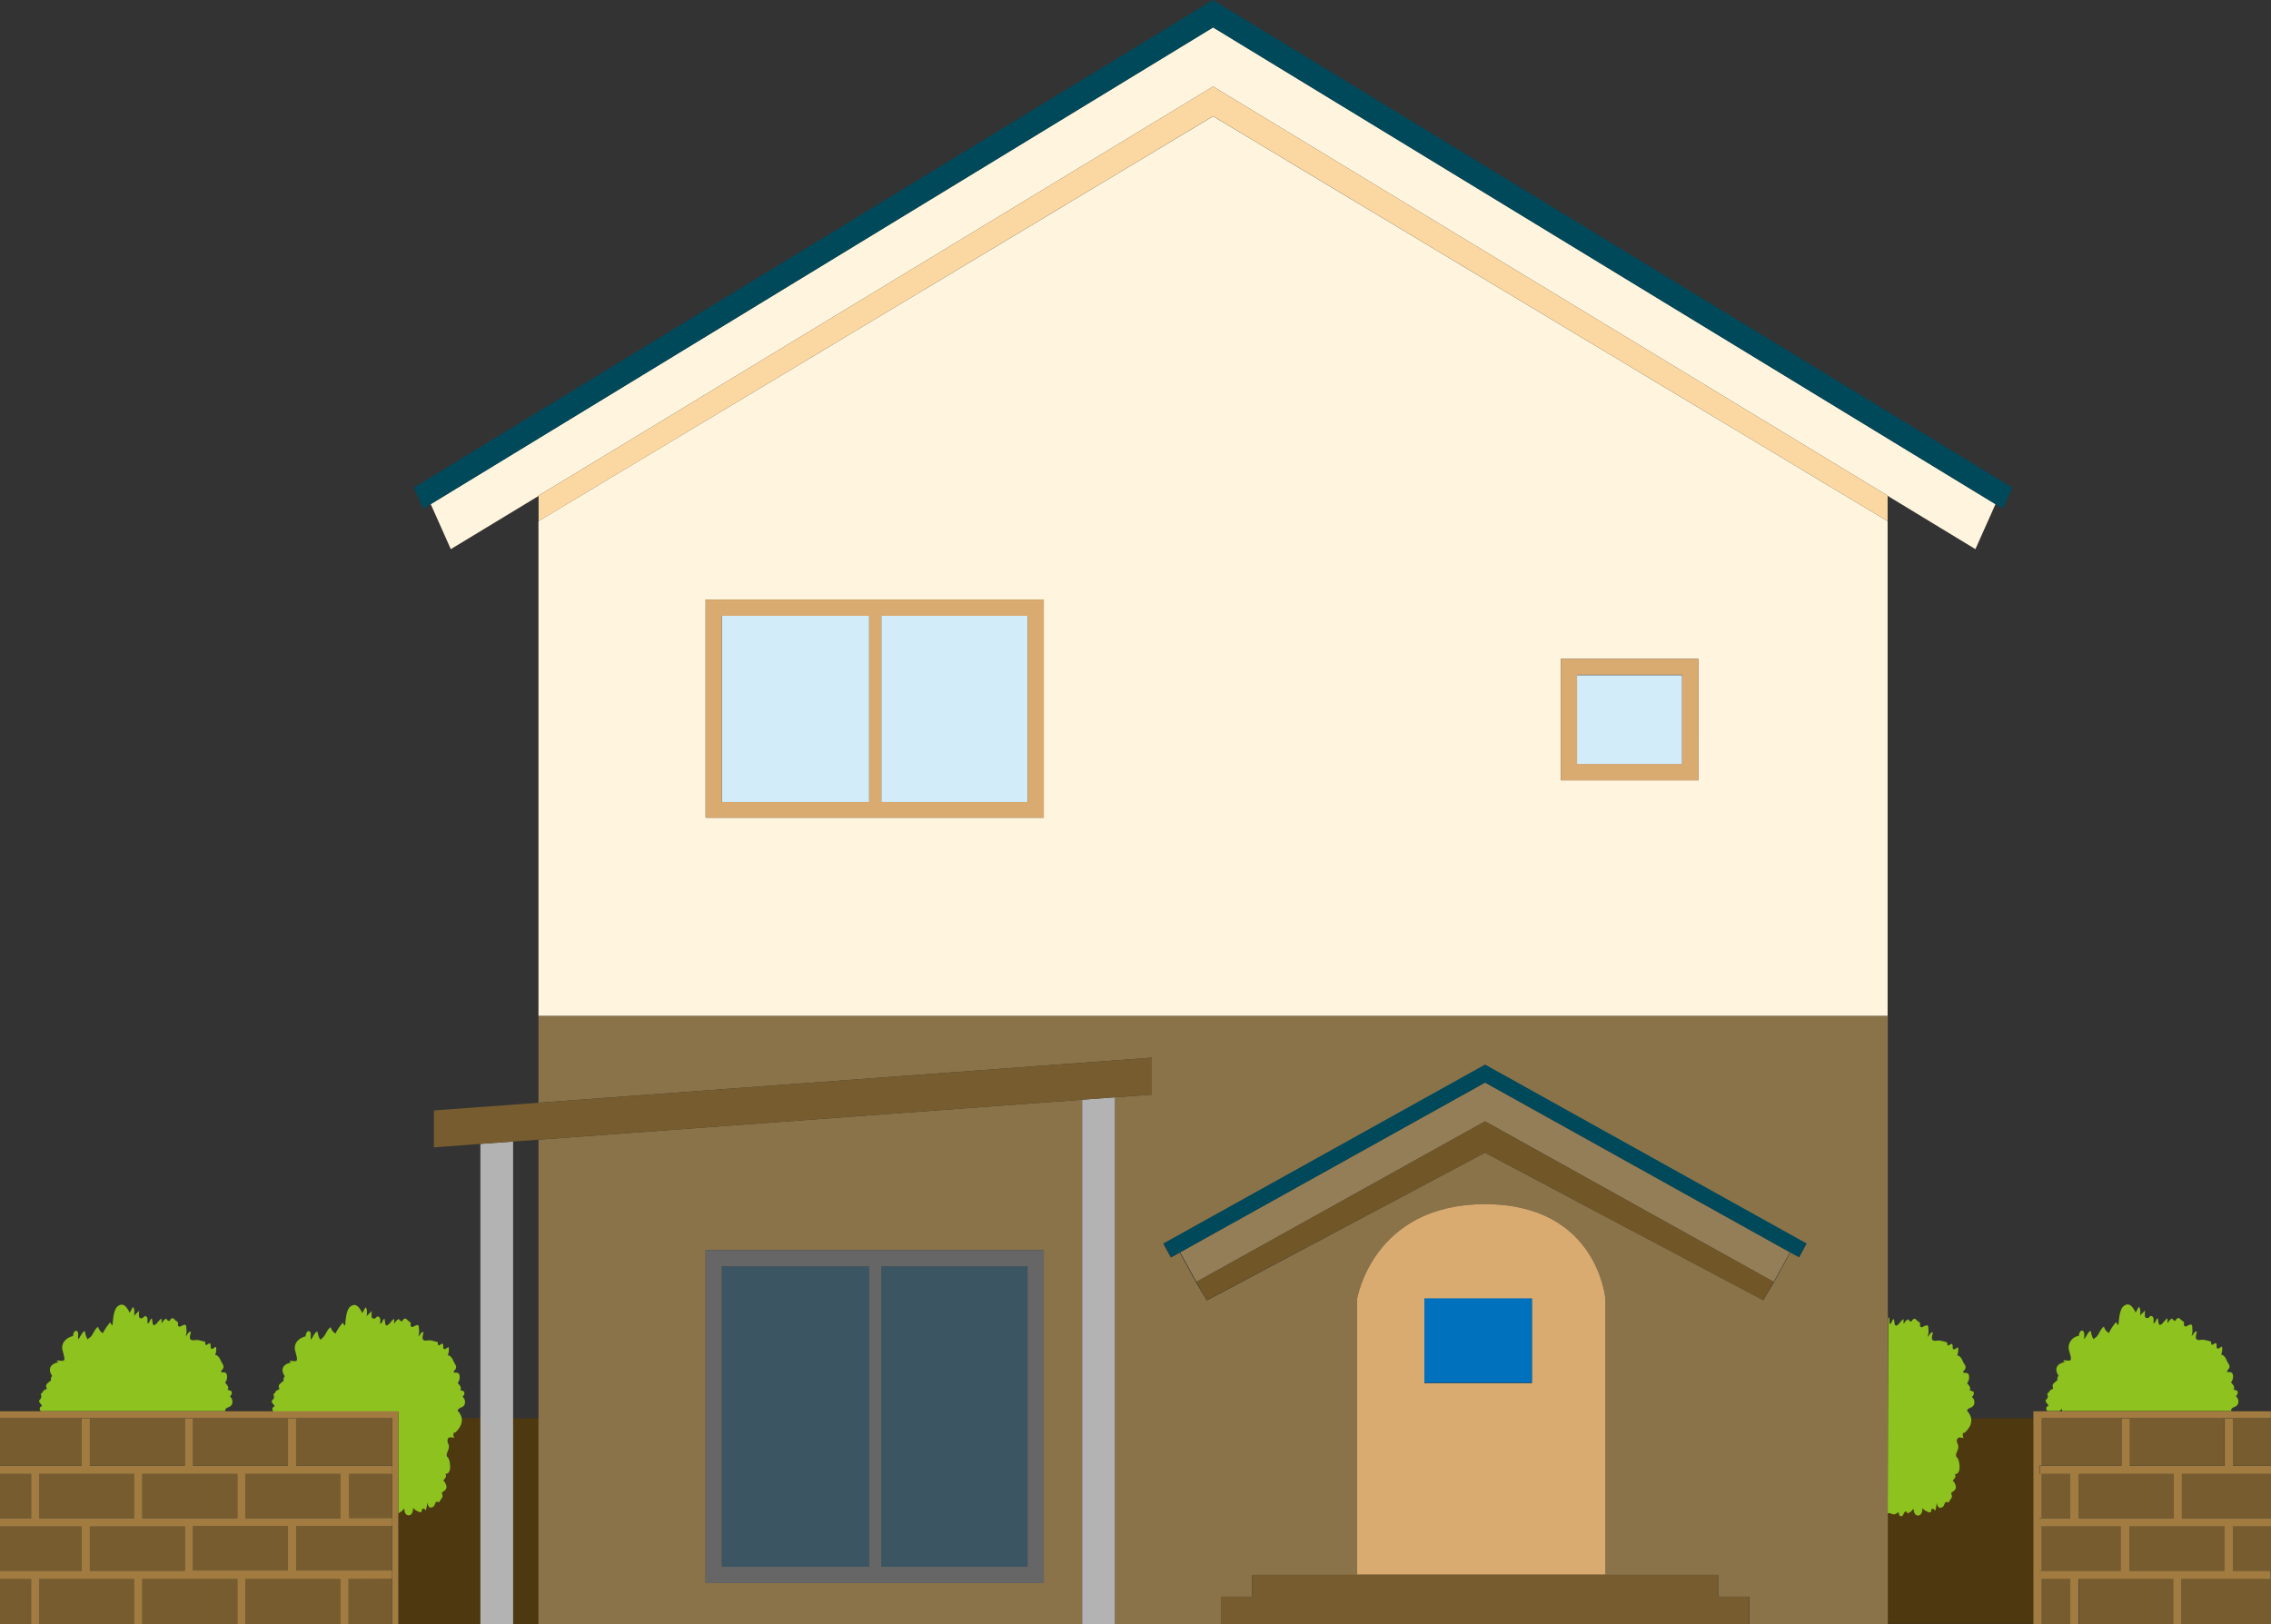 <svg xmlns="http://www.w3.org/2000/svg" viewBox="0 0 209.52 149.88"><rect x="0" y="0" width="209.52" height="149.88" fill="#333333" stroke="none"/><defs><style>.cls-1{fill:none;}.cls-2{fill:#4e380f;}.cls-3{fill:#8dc21f;}.cls-4{fill:#fff5de;}.cls-5{fill:#8a7349;}.cls-6{fill:#00495b;}.cls-7{fill:#947e57;}.cls-8{fill:#715628;}.cls-9{fill:#765c2f;}.cls-10{fill:#fbd8a2;}.cls-11{fill:#d2ecfa;}.cls-11,.cls-13{isolation:isolate;}.cls-12{fill:#daab71;}.cls-13{fill:#3b5662;}.cls-14{fill:#666;}.cls-15{fill:#0071bd;}.cls-16{fill:#b3b3b3;}.cls-17{fill:#a17b40;}</style></defs><g id="レイヤー_2" data-name="レイヤー 2"><g id="ラインナップ"><polygon class="cls-1" points="47.34 105.33 47.34 130.87 49.69 130.87 49.69 105.16 47.34 105.33"/><path class="cls-1" d="M190.24,130a1.64,1.64,0,0,1-.26.2h.26A.66.66,0,0,0,190.24,130Z"/><polygon class="cls-2" points="49.69 149.88 49.69 130.87 47.34 130.87 47.34 149.88 99.84 149.88 99.84 149.88 49.69 149.88"/><path class="cls-2" d="M42.65,130.87a1.26,1.26,0,0,1-.12.65,2.07,2.07,0,0,1-.44.59c-.11.11-.16,0-.21.19a.4.4,0,0,0,.08.33c-.2,0-.61-.22-.63.31,0,.13.12.3.13.47,0,.32-.22.54-.21.8s.1.19.18.34a1.64,1.64,0,0,1,.13.59c0,.47-.07.79-.43.83.18.24,0,.42-.19.6a1,1,0,0,1,.3.63c0,.28-.3.38-.44.5.11.37.1.39-.1.64a2.75,2.75,0,0,1-.15.25c-.1.07-.2,0-.29,0s-.17.39-.35.46-.37-.11-.45-.43a4.07,4.07,0,0,1-.13.72c-.06,0-.12-.14-.19-.16-.3,0-.1.21-.25.31s-.65-.24-.75-.39c.08.86-.78.94-.79.12-.16,0-.22.17-.34.25s0,.16-.22.09l0,0v10.29h7.57v-19Z"/><rect class="cls-2" x="102.86" y="149.88" width="9.78"/><path class="cls-2" d="M187.6,134.31h0v-3.44h-5.74a1.15,1.15,0,0,1-.11.65,2.3,2.3,0,0,1-.45.59c-.1.11-.16,0-.21.19a.41.41,0,0,0,.09.33c-.2,0-.61-.22-.64.31,0,.13.12.3.13.47,0,.32-.22.54-.21.8s.1.19.18.34a1.89,1.89,0,0,1,.14.59c0,.47-.07.79-.43.83.17.24,0,.42-.19.6a.91.91,0,0,1,.29.63c0,.28-.3.38-.44.5.11.37.11.39-.09.64a1.53,1.53,0,0,1-.16.25c-.1.07-.19,0-.28,0s-.18.39-.35.46-.38-.11-.45-.43a4.07,4.07,0,0,1-.13.72c-.07,0-.12-.14-.2-.16-.3,0-.1.21-.24.31s-.66-.24-.76-.39c.09.86-.77.94-.79.12-.16,0-.22.17-.34.25s0,.16-.22.09,0-.29-.3-.06c-.07.06-.24.36-.33.35s0-.31-.22-.36-.26.17-.33.18c-.29.06-.46-.2-.67-.06v10.22H187.6V134.31Z"/><path class="cls-3" d="M190.24,130a.66.66,0,0,1,0,.2H205.9l-.07-.08c.09-.36.53-.22.66-.63a.64.64,0,0,0-.22-.67.4.4,0,0,0,.17-.44c0-.06-.33-.14-.39-.19.22-.18-.11-.51-.22-.63a.85.85,0,0,0,.16-.76c-.12-.29-.34-.14-.52-.22,0-.21.2-.22.22-.44s-.14-.36-.21-.51c-.13-.31-.27-.6-.56-.63a1.37,1.37,0,0,0,.08-.74c-.12,0-.3.23-.43.16s0-.35-.12-.47-.48.46-.45-.15c-.17-.07-.35-.09-.53-.15a1.45,1.45,0,0,0-.55,0c-.45,0-.35-.3-.24-.76-.18-.14-.33.28-.49.39a1.62,1.62,0,0,0,.07-.73c0-.34-.07-.39-.33-.28s-.29.22-.45,0a.57.57,0,0,0,0-.29,1.37,1.37,0,0,0-.21-.15c-.15-.12-.22-.31-.42-.16s-.06.26-.27.17-.09-.28-.33-.09-.14.25-.28.3c0-.13,0-.27,0-.4-.22.09-.43.51-.64.59s-.18-.29-.25-.59c-.19,0-.18.44-.4.44,0-.25.07-.5-.12-.63s-.26.11-.36.14c-.39.1-.32-.23-.3-.7-.13.22-.33.27-.45.52,0-.25.08-.72-.14-.83l-.27.52c-.3-.57-.62-1-1.13-.58-.35.3-.41,1.16-.47,1.72-.1,0-.13-.16-.22-.25a4.68,4.68,0,0,0-.66,1,1,1,0,0,1-.45-.59c-.33.18-.47.8-.77,1s-.1.26-.28,0a1.77,1.77,0,0,1-.15-.58c-.22-.08-.46.58-.63.73,0-.26.08-.64-.12-.76s-.36.2-.36.46a1.1,1.1,0,0,0-.95,1.13c0,.2.29.91.19,1.08s-.51,0-.64.06.09.14.17.14c-.4.06-1,.28-.82.93a1.54,1.54,0,0,0,.17.34.44.44,0,0,0-.1.4c-.11.11-.23.19-.34.3s-.14.19-.08.39-.07.12-.11.16-.1.05-.14.09-.14.28-.29.3a.71.71,0,0,1,.07.27c0,.23-.18.25-.2.4s.24.31.26.48a.23.23,0,0,0-.19.32.24.24,0,0,0,.09.14H190A1.64,1.64,0,0,0,190.24,130Z"/><polygon class="cls-3" points="187.6 134.31 187.6 134.31 187.6 134.31 187.6 134.31"/><path class="cls-3" d="M174.15,139.66c.21-.14.38.12.67.06.07,0,.29-.19.33-.18s0,.32.22.36.26-.29.33-.35c.28-.23.09,0,.3.06s0,0,.22-.09.18-.29.34-.25c0,.82.88.74.79-.12.1.15.62.48.76.39s-.06-.35.24-.31c.08,0,.13.12.2.16a4.07,4.07,0,0,0,.13-.72c.07.32.18.54.45.43s.22-.34.35-.46.18,0,.28,0a1.53,1.53,0,0,0,.16-.25c.2-.25.2-.27.09-.64.14-.12.42-.22.44-.5a.91.91,0,0,0-.29-.63c.14-.18.36-.36.19-.6.36,0,.47-.36.43-.83a1.89,1.89,0,0,0-.14-.59c-.08-.15-.17-.14-.18-.34s.23-.48.21-.8c0-.17-.13-.34-.13-.47,0-.53.44-.29.64-.31a.41.41,0,0,1-.09-.33c0-.22.11-.08.21-.19a2.3,2.3,0,0,0,.45-.59,1.15,1.15,0,0,0,.11-.65,1.3,1.3,0,0,0-.38-.73c.08-.36.53-.22.65-.63a.63.63,0,0,0-.21-.67.4.4,0,0,0,.17-.44c0-.06-.33-.14-.39-.19.22-.18-.12-.51-.22-.63a.85.85,0,0,0,.16-.76c-.12-.29-.34-.14-.52-.22,0-.21.19-.22.22-.44s-.14-.36-.21-.51c-.13-.31-.27-.6-.56-.63a1.48,1.48,0,0,0,.08-.74c-.12,0-.3.23-.43.16s0-.35-.13-.47-.47.46-.44-.15c-.17-.07-.35-.09-.53-.15a1.46,1.46,0,0,0-.55,0c-.45,0-.35-.3-.24-.76-.18-.14-.33.28-.49.39a1.62,1.62,0,0,0,.07-.73c0-.34-.07-.39-.33-.28s-.29.22-.45,0a.57.57,0,0,0,0-.29,1.37,1.37,0,0,0-.21-.15c-.15-.12-.22-.31-.42-.16s-.06.26-.27.17-.09-.28-.33-.09-.14.25-.28.3c0-.13,0-.27,0-.4-.22.09-.43.51-.64.59s-.18-.29-.25-.59c-.19,0-.18.44-.4.44-.05-.25.07-.5-.12-.63h0Z"/><path class="cls-3" d="M20.76,130.14c.09-.36.54-.22.66-.63a.65.65,0,0,0-.21-.67.4.4,0,0,0,.16-.44c0-.06-.32-.14-.38-.19.22-.18-.12-.51-.22-.63a.87.87,0,0,0,.15-.76c-.12-.29-.33-.14-.52-.22,0-.21.2-.22.22-.44s-.14-.36-.2-.51c-.14-.31-.28-.6-.57-.63a1.28,1.28,0,0,0,.08-.74c-.12,0-.3.23-.43.16s0-.35-.12-.47-.48.46-.44-.15c-.17-.07-.36-.09-.53-.15a1.46,1.46,0,0,0-.55,0c-.45,0-.36-.3-.24-.76-.19-.14-.34.28-.49.39a1.49,1.49,0,0,0,.06-.73c0-.34-.07-.39-.33-.28s-.29.22-.45,0a.57.57,0,0,0,0-.29.8.8,0,0,0-.21-.15c-.14-.12-.21-.31-.41-.16s-.07.26-.27.17-.1-.28-.34-.09-.14.25-.28.3a1.81,1.81,0,0,0,0-.4c-.21.09-.43.51-.64.59s-.17-.29-.24-.59c-.2,0-.19.44-.4.44-.05-.25.06-.5-.12-.63s-.26.11-.36.14c-.39.1-.33-.23-.3-.7-.13.22-.34.27-.46.52,0-.25.09-.72-.13-.83-.09.17-.19.34-.28.52-.29-.57-.62-1-1.13-.58-.35.3-.41,1.16-.46,1.72-.11,0-.14-.16-.22-.25a4.7,4.7,0,0,0-.67,1,1,1,0,0,1-.44-.59c-.34.18-.47.8-.78,1s-.1.26-.27,0a2.06,2.06,0,0,1-.16-.58c-.21-.08-.46.58-.62.73-.06-.26.08-.64-.12-.76s-.36.2-.36.46c-.39.07-1.05.45-1,1.13,0,.2.28.91.18,1.08s-.51,0-.64.06.09.14.18.14c-.41.06-1,.28-.82.93a1.54,1.54,0,0,0,.17.34.41.41,0,0,0-.1.4c-.11.11-.24.19-.35.3s-.13.19-.07.39-.07.12-.11.16-.11.05-.15.09-.13.28-.28.3a.57.57,0,0,1,.06.27c0,.23-.17.25-.2.4s.25.31.26.48a.24.24,0,0,0-.19.32.31.31,0,0,0,.09.14H20.83A.27.27,0,0,0,20.76,130.14Z"/><path class="cls-3" d="M36.75,139.59l0,0c.18.07,0,0,.22-.09s.18-.29.34-.25c0,.82.87.74.79-.12.1.15.62.48.75.39s0-.35.25-.31c.07,0,.13.12.19.16a4.07,4.07,0,0,0,.13-.72c.08.32.18.54.45.43s.22-.34.35-.46.19,0,.29,0a2.75,2.75,0,0,0,.15-.25c.2-.25.21-.27.1-.64.14-.12.41-.22.44-.5a1,1,0,0,0-.3-.63c.15-.18.37-.36.19-.6.36,0,.48-.36.43-.83a1.64,1.64,0,0,0-.13-.59c-.08-.15-.18-.14-.18-.34s.22-.48.21-.8c0-.17-.14-.34-.13-.47,0-.53.43-.29.63-.31a.4.4,0,0,1-.08-.33c0-.22.1-.08.21-.19a2.07,2.07,0,0,0,.44-.59,1.26,1.26,0,0,0,.12-.65,1.38,1.38,0,0,0-.39-.73c.09-.36.54-.22.66-.63a.65.65,0,0,0-.21-.67.4.4,0,0,0,.16-.44c0-.06-.32-.14-.38-.19.22-.18-.12-.51-.22-.63a.87.87,0,0,0,.15-.76c-.12-.29-.33-.14-.52-.22,0-.21.2-.22.22-.44s-.14-.36-.2-.51c-.14-.31-.28-.6-.57-.63a1.28,1.28,0,0,0,.08-.74c-.12,0-.29.23-.43.16s0-.35-.12-.47-.47.46-.44-.15c-.17-.07-.36-.09-.53-.15a1.46,1.46,0,0,0-.55,0c-.45,0-.36-.3-.24-.76-.19-.14-.34.28-.49.39a1.49,1.49,0,0,0,.06-.73c0-.34-.07-.39-.33-.28s-.29.22-.45,0a.48.48,0,0,0,0-.29,1,1,0,0,0-.2-.15c-.15-.12-.22-.31-.42-.16s-.07.26-.27.17-.1-.28-.34-.09-.14.25-.28.3a1.81,1.81,0,0,0,0-.4c-.21.09-.43.51-.64.59s-.17-.29-.24-.59c-.2,0-.19.44-.4.44,0-.25.06-.5-.12-.63s-.26.11-.36.14c-.39.1-.33-.23-.3-.7-.13.22-.34.27-.46.52,0-.25.09-.72-.13-.83-.09.17-.19.34-.28.52-.29-.57-.62-1-1.13-.58-.35.3-.41,1.16-.46,1.72-.11,0-.14-.16-.22-.25a4.7,4.7,0,0,0-.67,1,1,1,0,0,1-.44-.59c-.34.18-.47.8-.78,1-.16.14-.1.26-.27,0a2.06,2.06,0,0,1-.16-.58c-.21-.08-.46.58-.62.73-.06-.26.08-.64-.12-.76s-.36.2-.36.46c-.39.07-1.05.45-1,1.13,0,.2.28.91.18,1.08s-.5,0-.64.06c0,.12.09.14.18.14-.41.06-1,.28-.82.93a1.54,1.54,0,0,0,.17.34.44.44,0,0,0-.1.4c-.11.11-.23.19-.34.3s-.14.19-.08.39-.07.12-.11.16l-.15.09c-.1.11-.13.28-.28.3a.71.71,0,0,1,.07.27c0,.23-.18.25-.21.4s.25.31.26.48a.24.24,0,0,0-.19.32.31.31,0,0,0,.09.14H36.75Z"/><path class="cls-4" d="M174.15,48.09,111.92,10.73,49.68,48.09V93.75H174.15ZM96.3,75.45H65.1V55.32H96.3ZM156.69,72H144V60.8h12.7Z"/><path class="cls-5" d="M49.68,130.87v19H99.84V101.47l-50.16,3.69Zm46.62,15.2H65.1V115.35H96.3Z"/><path class="cls-5" d="M106.27,101l-3.41.25v48.63h9.78v-2.55h2.88v-2h43v2h2.88v2.55h12.77V93.75H49.68v8l56.59-4.16Zm18.94,44.28V119.84s1.43-8.73,11.8-8.73,11.1,8.73,11.1,8.73v25.44Zm11.8-47,29.65,16.5L166,116l-.82-.45-1.5,2.74-1,1.68L137,106.36,111.34,120l-1-1.68-1.5-2.74-.82.45-.7-1.27Z"/><polygon class="cls-4" points="111.92 7.98 174.15 45.73 174.15 45.75 182.25 50.67 184.1 46.52 111.92 2.53 39.74 46.52 41.59 50.67 49.69 45.76 49.69 45.73 111.92 7.98"/><polygon class="cls-6" points="184.1 46.52 184.78 46.94 185.65 44.99 111.91 0 38.18 44.99 39.05 46.94 39.74 46.52 111.92 2.53 184.1 46.52"/><polygon class="cls-7" points="108.88 115.55 110.38 118.28 137.01 103.47 163.64 118.28 165.14 115.55 137.01 99.89 108.88 115.55"/><polygon class="cls-8" points="110.38 118.28 111.33 119.97 137.01 106.36 162.67 119.97 163.64 118.28 137.01 103.47 110.38 118.28"/><polygon class="cls-6" points="108.88 115.55 137.01 99.89 165.14 115.55 165.96 116 166.66 114.73 137.01 98.23 107.36 114.73 108.06 116 108.88 115.55"/><polygon class="cls-9" points="161.38 147.33 158.5 147.33 158.5 145.3 115.52 145.3 115.52 147.33 112.64 147.33 112.64 149.88 112.64 149.88 161.38 149.88 161.38 149.88 161.38 147.33"/><polygon class="cls-10" points="174.15 48.09 174.15 45.75 174.15 45.73 111.92 7.98 49.69 45.73 49.69 45.76 49.69 48.09 111.92 10.72 174.15 48.09"/><path class="cls-11" d="M81.31,74H94.8V56.82H81.31Z"/><path class="cls-11" d="M80.19,56.82H66.6V74H80.19Z"/><path class="cls-12" d="M65.1,75.45H96.3V55.32H65.1Zm1.5-18.63H80.19V74H66.6ZM94.8,74H81.31V56.82H94.8Z"/><path class="cls-11" d="M155.19,62.3h-9.7v8.24h9.7Z"/><path class="cls-12" d="M144,72h12.7V60.8H144Zm1.5-9.74h9.7v8.24h-9.7Z"/><path class="cls-13" d="M66.6,144.57H80.19V116.85H66.6Z"/><path class="cls-13" d="M81.31,144.57H94.8V116.85H81.31Z"/><path class="cls-14" d="M65.1,146.07H96.3V115.35H65.1Zm29.7-1.5H81.31V116.85H94.8Zm-14.61,0H66.6V116.85H80.19Z"/><path class="cls-12" d="M148.11,119.84s-.73-8.73-11.1-8.73-11.8,8.73-11.8,8.73v25.44h22.9Zm-16.7,0h9.92v7.79h-9.92Z"/><rect class="cls-15" x="131.41" y="119.8" width="9.93" height="7.79"/><polygon class="cls-16" points="102.86 101.25 99.84 101.47 99.84 149.88 99.84 149.88 102.86 149.88 102.86 149.88 102.86 101.25"/><polygon class="cls-16" points="47.34 105.33 44.32 105.55 44.32 130.87 44.32 149.88 47.34 149.88 47.34 130.87 47.34 105.33"/><polygon class="cls-9" points="49.69 105.16 99.84 101.47 102.86 101.25 106.27 101 106.27 97.59 49.69 101.75 40.03 102.46 40.03 105.87 44.32 105.55 47.34 105.33 49.69 105.16"/><polygon class="cls-17" points="36.75 130.22 25.27 130.22 20.83 130.22 3.77 130.22 0 130.22 0 130.87 1.56 130.87 7.54 130.87 7.54 130.87 8.29 130.87 8.29 130.87 17.06 130.87 17.06 130.87 17.81 130.87 17.81 130.87 26.57 130.87 26.57 130.87 27.32 130.87 27.32 130.87 36.18 130.87 36.18 135.23 36.19 135.23 36.19 135.98 36.18 135.98 36.18 140.07 36.19 140.07 36.19 140.82 36.18 140.82 36.18 144.91 36.19 144.91 36.19 145.66 36.18 145.66 36.18 149.88 36.75 149.88 36.75 139.59 36.75 130.22"/><rect class="cls-9" x="27.32" y="140.82" width="8.86" height="4.09"/><rect class="cls-9" x="8.29" y="140.82" width="8.77" height="4.09"/><rect class="cls-9" x="3.62" y="145.66" width="8.77" height="4.22"/><rect class="cls-9" x="22.65" y="135.98" width="8.77" height="4.09"/><polygon class="cls-9" points="0 145.66 0 149.88 1.56 149.88 2.87 149.88 2.87 145.66 0 145.66"/><rect class="cls-9" x="13.13" y="145.66" width="8.77" height="4.22"/><rect class="cls-9" x="17.81" y="140.82" width="8.77" height="4.09"/><rect class="cls-9" x="22.65" y="145.66" width="8.77" height="4.22"/><rect class="cls-9" y="140.82" width="7.54" height="4.09"/><rect class="cls-9" x="3.62" y="135.98" width="8.77" height="4.09"/><rect class="cls-9" y="135.98" width="2.86" height="4.09"/><rect class="cls-9" x="32.16" y="145.66" width="4.02" height="4.22"/><rect class="cls-9" x="13.13" y="135.98" width="8.77" height="4.09"/><polygon class="cls-9" points="7.54 135.23 7.54 130.87 1.56 130.87 0 130.87 0 135.23 7.54 135.23"/><rect class="cls-9" x="8.29" y="130.87" width="8.77" height="4.36"/><rect class="cls-9" x="17.81" y="130.87" width="8.77" height="4.36"/><rect class="cls-9" x="32.16" y="135.98" width="4.02" height="4.09"/><rect class="cls-9" x="27.32" y="130.87" width="8.86" height="4.36"/><polygon class="cls-17" points="188.16 145.66 188.16 144.91 188.38 144.91 188.38 140.82 188.16 140.82 188.16 140.07 188.38 140.07 188.38 135.98 188.16 135.98 188.16 135.23 188.38 135.23 188.38 130.87 195.71 130.87 195.71 130.86 196.46 130.86 196.46 130.87 205.22 130.87 205.22 130.86 205.97 130.86 205.97 130.87 209.51 130.87 209.51 130.22 205.9 130.22 190.24 130.22 189.98 130.22 188.84 130.22 187.6 130.22 187.6 130.87 187.6 134.31 187.6 134.31 187.6 149.88 188.38 149.88 188.38 145.66 188.16 145.66"/><rect class="cls-9" x="196.45" y="140.82" width="8.77" height="4.09"/><rect class="cls-9" x="201.3" y="135.98" width="8.22" height="4.09"/><rect class="cls-9" x="191.78" y="145.66" width="8.77" height="4.22"/><rect class="cls-9" x="188.38" y="130.87" width="7.33" height="4.36"/><rect class="cls-9" x="201.3" y="145.66" width="8.22" height="4.22"/><rect class="cls-9" x="188.38" y="140.82" width="7.33" height="4.09"/><rect class="cls-9" x="188.38" y="145.66" width="2.65" height="4.22"/><rect class="cls-9" x="205.97" y="140.82" width="3.55" height="4.09"/><rect class="cls-9" x="191.78" y="135.98" width="8.77" height="4.09"/><rect class="cls-9" x="188.38" y="135.98" width="2.65" height="4.09"/><rect class="cls-9" x="205.97" y="130.87" width="3.55" height="4.36"/><rect class="cls-9" x="196.45" y="130.87" width="8.77" height="4.36"/><path class="cls-17" d="M36.18,145.66h0v-.75H27.32v-4.09h8.87v-.75h-4V136h4v-.75H27.32v-4.36h-.75v4.36H17.81v-4.36h-.75v4.36H8.29v-4.36H7.54v4.36H0V136H2.87v4.09H0v.75H7.54v4.09H0v.75H2.87v4.22h.75v-4.22h8.76v4.22h.75v-4.22H21.9v4.22h.75v-4.22h8.76v4.22h.75v-4.22Zm-9.61-.75H17.81v-4.09h8.76ZM13.13,136H21.9v4.09H13.13Zm18.28,4.09H22.65V136h8.76ZM3.62,136h8.76v4.09H3.62Zm4.67,4.84h8.77v4.09H8.29Z"/><path class="cls-17" d="M201.3,136h8.22v-.75H206v-4.36h-.75v4.36h-8.77v-4.36h-.75v4.36h-7.54V136H191v4.09h-2.87v.75h7.54v4.09h-7.54v.75H191v4.22h.75v-4.22h8.77v4.22h.75v-4.22h8.22v-.75H206v-4.09h3.55v-.75H201.3Zm-9.52,0h8.77v4.09h-8.77Zm13.44,8.93h-8.77v-4.09h8.77Z"/></g></g></svg>